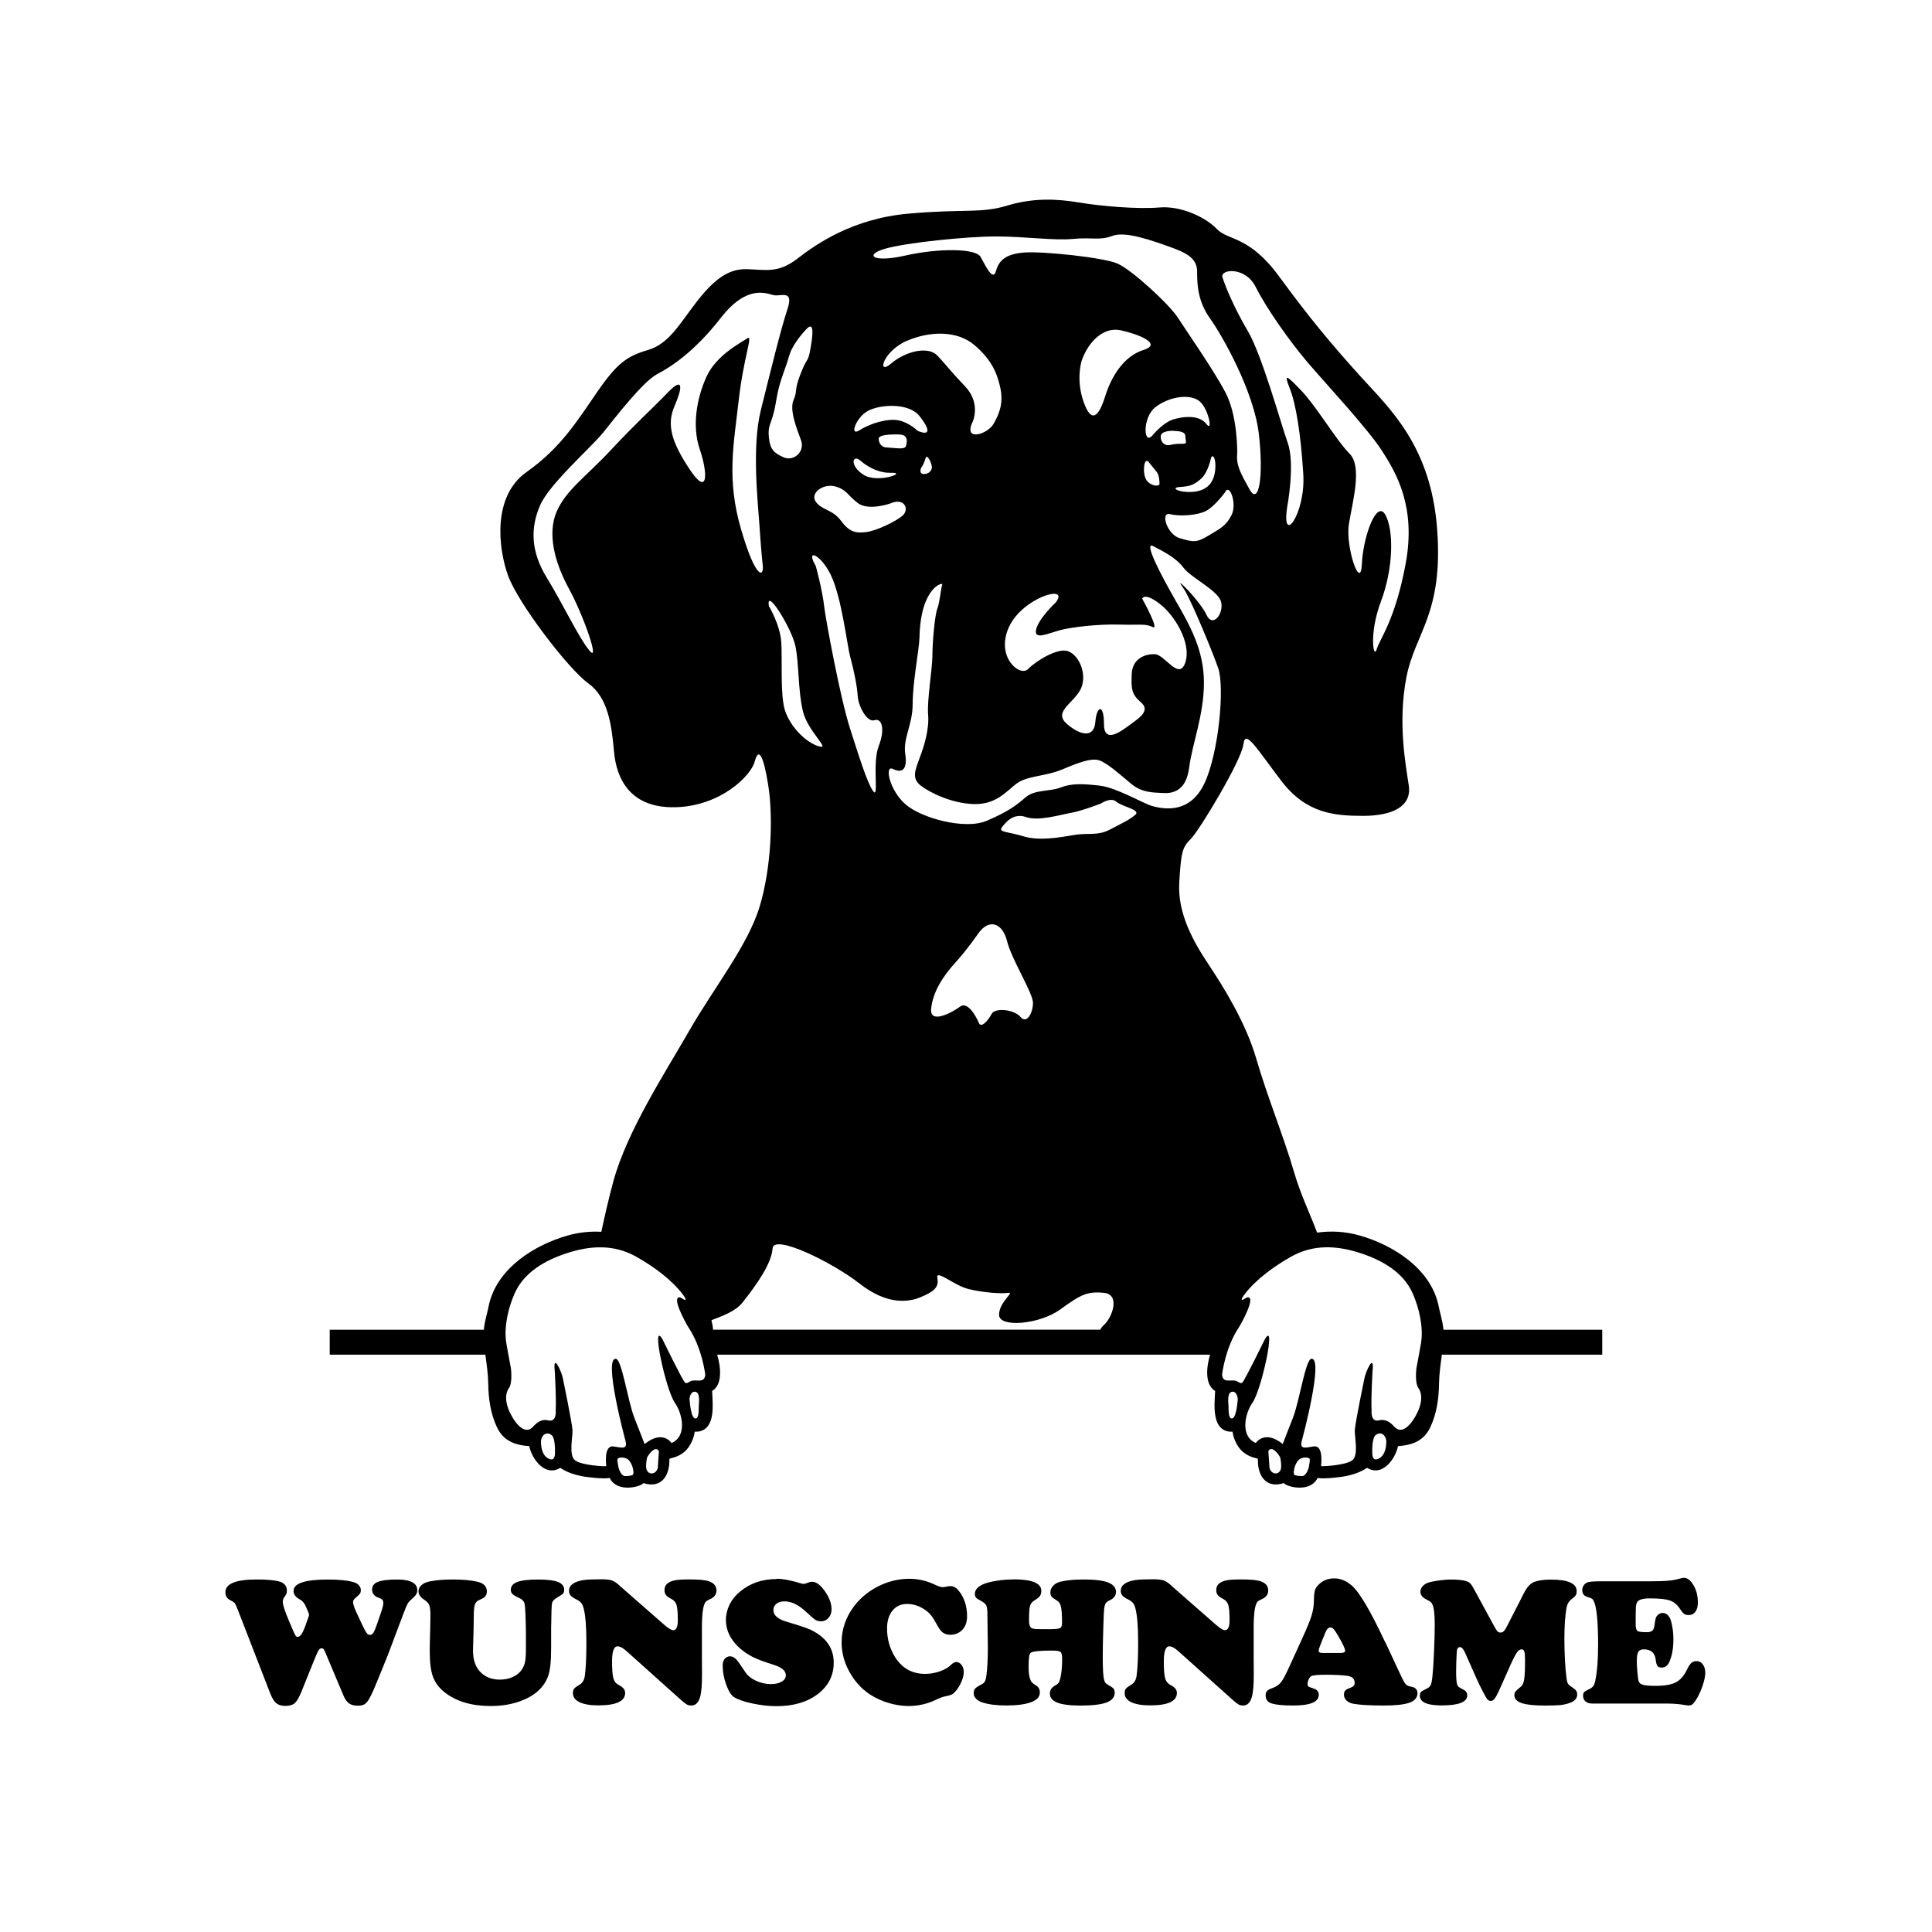 <svg width="1500" height="1500" viewBox="0 0 1500 1500" xmlns="http://www.w3.org/2000/svg">
  <!-- Gruppierte und zentrierte Elemente -->
  <g transform="translate(255.993, 155.0)">
    <!-- Original-Motiv skaliert -->
    <svg width="988.015" height="1000" viewBox="0 0 497.92 503.96">
      2000/svg" viewBox="0 0 497.92 503.96"><defs><style>.cls-1{fill-rule:evenodd;}</style></defs><path class="cls-1" d="M426,465.05c1.6,2.3,1.17,5.32.3,7.82-1.06,3.03-5.84,11.82-9.92,7.07,0,0-.16-.17-.19-.19-1.44-1.6-3.44-2.69-5.51-2.14-3.59.95-3.02-3.98-3.02-3.98-.28-4,.34-14.97.34-14.97.93-8.16-2.81.2-3.19,2.74,0,0-3.7,17.75-3.73,20.26-.04,2.72,1.49,9.54-.91,11.54-2.48,2.05-12.01,2.52-12.29,2.32-.02-.14,1.18-8.23-2.85-7.69-2.97.4-5.8,1.54-4.6-2.48,0,0,8.61-31.92,3.75-31.82-2.35-.09-4.72,16.59-7.34,23.21,0,0-3,7.6-3.93,10.08l-.03.06c-7.15-5.73-10.53-.39-10.53-.39-6.16-2.61-4.33-11.43-1.32-15.72,3.59-5.08,9.43-32.38,4.93-25,0,0-7.67,15.71-8.85,17.06-.67.72-1.89-.55-2.66-.71-2.24-.45-4.96,1-5.3-2.35,0,0,1.17-10.49,6.64-18.63.68-1.01,7.13-12.5,3.08-11.59,0,0-.03,0-.05.02-3.74,2.5-1.08-.93-.93-1.16,4.53-5.98,11.69-11.1,18.21-14.79,8.8-4.97,18.06-4.44,27.42-1.34,8.35,2.76,16.57,7.4,20.24,15.74,2.49,5.65,4.21,13.08,3.26,19.22,0,0-1.27,7.22-1.82,9.97,0,0-.76,5.67.8,7.85M410.77,492.42c-1.97,1.17-2.75.17-2.83-1.74,0,0-.31-6.05,1.3-7.29,2.11-1.62,3.95.09,4.18,2.25.02,2.34-.44,5.46-2.65,6.77ZM383.07,496.1c-.28.93-1.1,3.2-2.49,3.32-.95.04-3.11-.12-3.28-.67-.39-1.28.56-5.17,2.57-6.16.87-.43,2.91-.73,3.61.16.06.57-.21,2.38-.41,3.35ZM372.1,496.89c-.85,2.26-3.58,1.83-4.29-.33l-.09-.26s-.41-5.55-.46-6.63c1.28-2.39,4.03,1.13,4.65,2.54.23,1.01.59,3.32.19,4.67ZM352.97,476.9c-1.5-.03-1.22-3.6-1.28-4.56-.04-1.22-.59-5.07.92-5.75,1.84-.8,2.66,1.43,2.69,2.82-.14,1.26-.59,7.52-2.32,7.48ZM141.64,462.13c-.77.16-2,1.43-2.66.71-1.19-1.35-8.85-17.06-8.85-17.06-4.5-7.37,1.34,19.92,4.93,25,3.01,4.3,4.84,13.11-1.32,15.72,0,0-3.38-5.34-10.53.39.02-.01-.01-.04-.03-.06-.93-2.48-3.94-10.08-3.94-10.08-2.62-6.62-4.98-23.31-7.34-23.21-4.87-.09,3.75,31.82,3.75,31.82,1.2,4.02-1.63,2.88-4.6,2.48-4.03-.54-2.82,7.55-2.85,7.69-.28.21-9.8-.26-12.28-2.32-2.41-2-.87-8.82-.92-11.54-.04-2.51-3.73-20.26-3.73-20.26-.38-2.54-4.12-10.91-3.19-2.74,0,0,.62,10.97.34,14.97,0,0,.58,4.93-3.01,3.98-2.07-.55-4.07.54-5.51,2.14-.03.02-.17.17-.19.19-4.09,4.75-8.87-4.04-9.92-7.07-.87-2.5-1.3-5.52.3-7.82,1.55-2.17.8-7.84.8-7.84-.55-2.75-1.82-9.97-1.82-9.97-.95-6.14.76-13.56,3.26-19.22,3.67-8.34,11.89-12.98,20.24-15.74,9.37-3.1,18.62-3.63,27.42,1.34,6.53,3.69,13.68,8.81,18.21,14.79.16.23,2.81,3.66-.93,1.16-.02-.01-.05-.02-.05-.02-4.04-.91,2.4,10.58,3.08,11.59,5.47,8.15,6.64,18.63,6.64,18.63-.33,3.35-3.06,1.89-5.29,2.35ZM144.39,472.34c-.07.96.21,4.53-1.29,4.56-1.73.04-2.19-6.23-2.32-7.48.02-1.39.84-3.62,2.69-2.82,1.51.68.96,4.52.92,5.75ZM128.35,496.31l-.09.26c-.7,2.16-3.44,2.59-4.28.33-.41-1.35-.05-3.67.19-4.67.62-1.41,3.36-4.92,4.64-2.54-.05,1.08-.46,6.63-.46,6.63ZM118.76,498.76c-.16.54-2.32.71-3.28.67-1.39-.11-2.21-2.39-2.48-3.32-.21-.98-.49-2.78-.42-3.35.7-.89,2.74-.59,3.61-.16,2.01,1,2.97,4.89,2.57,6.16ZM88.13,490.69c-.08,1.91-.87,2.91-2.84,1.74-2.2-1.32-2.65-4.43-2.64-6.77.23-2.16,2.07-3.87,4.17-2.25,1.61,1.24,1.3,7.29,1.3,7.29ZM161.45,431.61c5.71-7.19,11.44-15.38,11.83-21.25.39-5.86,23.53,5.5,34.04,13.76,10.52,8.26,18.83,7.43,23.91,5.31,5.08-2.12,7.24-3.8,6.52-7.48-.72-3.69,6.52,2.97,12.32,4.34,5.79,1.38,12.8,1.88,15.45,1.45,2.65-.43-3.74,3.69-3.62,8.69.12,5.01,15.83,3.69,23.9-2.17,8.07-5.86,10.65-7.18,17.14-6.52,6.49.65,3.28,9.61,0,12.55-.71.64-1.17,1.25-1.42,1.87h-151.53c-.08-1.21-.33-2.54-.63-3.71,4.23-1.63,9.39-3.45,12.09-6.85ZM171.84,159.02c-1.32-7.74,8.94,8.69,10.38,15.7,1.44,7.01.97,17.15,2.9,25.35,1.93,8.21,11.35,15.45,6.04,13.76-5.31-1.69-11.11-7.97-13.04-14-1.93-6.04-.97-20.04-1.45-26.8-.48-6.76-4.83-14.01-4.83-14.01ZM168.22,128.61c.72,10.63,1.21,14.49,1.21,14.49.53,4.59-2.66,5.8-8.45-14-5.8-19.8-2.89-33.32-.97-50.46,1.93-17.15,5.79-26.08,3.38-24.38-2.42,1.69-12.07,6.52-15.94,14.96-3.86,8.45-5.79,19.32-2.65,28.49,3.14,9.18,3.38,18.83-3.86,7.97-7.24-10.86-9.18-17.63-6.04-24.87,3.14-7.24,3.62-11.83-2.65-5.31-6.28,6.52-12.56,12.07-22.22,22.45-9.66,10.38-17.62,15.69-21.25,24.15-3.62,8.45-.96,19.55,4.84,30.17,5.79,10.63,12.31,29.46,7.97,24.14-4.35-5.31-10.15-17.87-16.66-28.49-6.52-10.62-6.27-19.8-2.65-28.24,3.62-8.45,20.04-22.7,24.87-28.73,4.83-6.04,15.46-19.8,21-22.7,5.56-2.9,14.73-8.94,24.86-21.97,10.15-13.04,17.63-9.66,20.52-8.94,2.9.72,8.21-2.42,5.56,5.56-2.65,7.96-6.76,24.86-10.38,39.35-3.62,14.49-1.21,35.73-.48,46.36ZM186.33,50.86c2.59-2.9,3.14-.49,1.93,6.52s-.97,3.14-3.87,10.38c-2.9,7.25-1.2,6.77-2.9,10.63-1.69,3.86,1.21,11.1,2.9,15.69,1.7,4.59-2.9,8.45-6.75,6.76-3.87-1.69-5.32-3.14-5.8-7.73-.48-4.59.73-5.07,1.93-9.9,1.21-4.83.97-7.48,3.62-14.97,2.65-7.48,1.2-3.62,2.65-7.96,1.44-4.35,6.28-9.42,6.28-9.42ZM196.09,146.9c4.31,9.06,6.32,27.47,7.61,32.16,1.46,5.31,2.66,11.35,2.89,15.21.24,3.86,3.62,10.38,6.52,9.42,2.89-.97,4.34,3.38,1.69,10.14-2.65,6.76.25,21-2.17,17.62-2.42-3.38-5.8-14.49-8.93-24.14-3.94-12.08-9.64-43.23-10.15-47.56-.87-7.57-3.38-16.42-3.38-16.42-4.27-7.28,2.11-4.42,5.91,3.57ZM197.68,112.19c4.58,1.21,4.82,3.38,8.93,6.52,4.11,3.14,12.55.24,12.55.24,5.71-2.63,7.73,2.17,5.08,4.59-2.67,2.41-10.38,6.04-14.24,6.52-3.87.48-6.53.24-9.9-4.35-3.38-4.59-7.48-4.11-9.9-7.49-2.41-3.38,2.89-7.24,7.49-6.03ZM207.57,102.05s5.32,5.07,12.07,4.83c6.77-.24-5.31,4.34-10.86.72-5.55-3.62-4.18-8.06-1.21-5.55ZM210.46,82.73c4.71-2.65,16.06-3.38,20.29,1.93,4.22,5.31,4.32,7.93-.73,5.79,0,0-3.26-3.26-7.49-4.1-4.23-.84-11.1,1.21-15.21,3.86-4.1,2.67-1.56-4.82,3.14-7.48ZM217.22,19.23c8.21-2.41,32.11-4.83,43.46-4.83s22.69,1.69,30.18.97c7.48-.72,10.39.73,15.45-1.21,5.07-1.93,15.69,1.93,22.46,4.34,6.76,2.41,10.62,4.59,10.62,9.66s.24,11.59,5.07,18.35c4.83,6.76,17.14,28.49,19.08,45.15,1.93,16.66,0,28.25-3.62,21.73-3.63-6.52-5.33-9.54-4.83-14.25,0,0,.24-14.49-4.59-23.66-4.83-9.18-15.21-23.91-18.59-29.21-3.38-5.31-18.1-18.83-23.66-21.25-5.55-2.42-28.97-4.83-36.21-4.35-7.25.49-10.14,2.9-11.35,7.25-1.2,4.34-4.1-2.17-6.04-5.55-1.93-3.39-16.66-3.39-29.45-.49-12.8,2.9-16.18-.24-7.97-2.66ZM362.33,34.21c4.1,8.2,13.28,21.25,20.28,29.45,7.01,8.21,23.66,26.08,29.22,34.77,5.55,8.69,13.27,21.73,9.17,43.94-4.11,22.21-10.14,29.45-11.35,33.56-1.21,4.11-3.14-6.03,1.7-18.83,4.83-12.79,5.07-27.77,1.68-33.8-3.38-6.04-8.69,8.45-9.18,19.31-.48,10.86-6.52-6.76-5.06-15.7,1.44-8.93,5.31-22.45.24-27.52-5.07-5.07-13.04-18.59-18.83-24.62-5.79-6.04-6.99-7.01-4.58-.97,2.41,6.04,4.35,17.87,5.31,33.56.97,15.69-8.7,28.49-6.28,12.8,0,0,3.14-16.66.23-24.87-2.89-8.21-10.13-34.53-15.69-43.94-5.55-9.42-8.93-17.87-9.89-21.01-.97-3.14,8.93-4.34,13.03,3.87ZM352.92,123.3c-2.18,4.35-4.35,5.31-9.18,8.21-4.83,2.9-6.04,2.41-11.11.97-5.07-1.45-7.73-10.38-3.86-9.42,3.86.97,10.62.48,14-1.2,3.38-1.69,7.48-7.25,7.48-7.25,1.78-4.08,4.82,4.34,2.66,8.69ZM318.39,58.83c-7.73,2.42-12.56,10.38-14.97,18.11-2.42,7.72-5.31,11.1-8.45,2.17-3.15-8.94-.72-16.17-.72-16.17,2.56-7.29,8.45-13.28,15.21-11.83,6.75,1.45,16.65,5.31,8.94,7.72ZM324.67,111.22c0,1.13-3.37.97-5.07-1.44-1.69-2.41-1.14-9.02.72-7.25,0,0,2.02,2.5,3.14,3.87,1.13,1.37,1.21,3.7,1.21,4.82ZM343.02,87.8c-2.78-3.74-9.42-3.01-13.28-1.69-3.86,1.33-7.73,6.03-7.73,6.03-3.66,4.47-4.1-6.88.97-10.86,5.07-3.99,12.55-5.32,16.66-2.9,4.11,2.41,6.15,13.15,3.39,9.41ZM328.77,96.01c-1.93.48-3.74-1.08-3.63-3.38.13-2.3,4.59-2.18,4.59-2.18,2.21.13,5.07.12,5.07,2.18s.97,2.9-.97,2.9-3.15,0-5.07.48ZM332.63,112.43c3.87-.24,5.43-.73,8.21-3.14,2.77-2.41,3.86-7.72,3.86-7.72.58-2.78,2.41-.36,1.68,4.83-.72,5.19-3.97,7.72-9.17,7.97-5.19.24-8.45-1.69-4.59-1.93ZM285.79,168.44c4.58-1.21,15.21-2.42,23.17-2.17,7.97.24,10.15-.48,13.04.97,2.9,1.45-4.1-11.1-4.1-11.1,0,0,.72-2.66,6.76,1.93,6.03,4.59,12.55,15.46,10.14,22.94-2.41,7.49-7.97-2.9-11.83-3.14-3.86-.24-8.93,1.69-9.17,7.73-.24,6.04,0,7.97,3.62,11.1,3.63,3.14-.24,5.8-3.86,8.45-3.63,2.65-10.62,8.21-10.62,0s-2.9-7.01-3.38-.73c-.48,6.28-5.79,5.31-11.11.73-5.31-4.59,1.93-7.73,5.07-13.04,3.14-5.32.19-13.61-4.6-15.42-3.92-1.48-12.37,3.63-15.68,6.97-3.24,3.28-12.8-4.83-7.48-16.42,5.31-11.59,23.97-17.02,18.35-9.66,0,0-6.75,6.28-7.72,10.62-.97,4.35,4.83,1.45,9.42.24ZM231.71,104.47c.88-1.21,1.45-3.38,1.45-3.38.59-1.96,2.81,2.73,2.41,4.1-.4,1.37-1.61,2.18-3.14,2.18s-1.61-1.69-.72-2.9ZM248.61,73.07c-6.4-6.76-7.36-8.33-10.86-12.07-3.5-3.74-12.32-1.81-18.11,3.14-5.79,4.95-3.13-4.95,6.27-8.94,9.43-3.98,19.8-3.86,26.32,1.69,6.52,5.55,8.81,10.62,10.14,16.66,1.33,6.04-.37,10.26-2.66,14.24-2.3,3.99-11.83,7.03-8.21-.72,0,0,3.5-7.25-2.9-14.01ZM225.43,96.49c-.48,1.45-4.47.6-7.48.48-3.02-.12-3.14-3.14-3.14-3.14-.5-1.91,4.71-2.05,8.21-1.93,3.5.12,2.89,3.14,2.41,4.58ZM334.88,153.43c2.72,4.79,10.06,22.25,12.72,29.74,2.66,7.48.24,33.31-5.31,45.15-5.55,11.83-15.44,10.34-20.52,8.93-3.34-.92-14-7.25-20.52-7.97-6.52-.72-10.87-.97-15.22.72-4.34,1.7-10.13.73-13.76,3.86-3.61,3.14-6.76,5.56-15.2,9.18-8.45,3.62-25.59-.97-31.87-6.52-6.28-5.55-8.21-15.45-4.83-13.76,3.38,1.69,5.8.49,4.83-5.8-.97-6.27,2.9-11.35,2.9-19.8s2.55-21.24,2.66-25.83c.43-20.01,9.42-21.73,8.93-20.77-.48.97-.97,7-1.93,9.42-.96,2.41-1.93,12.79-1.93,18.1s-2.17,17.87-1.69,23.42c.48,5.55-1.45,12.07-3.38,17.14-1.93,5.07-2.91,7.96.48,10.62,3.38,2.66,12.07,7,20.77,7.24,8.69.24,12.55-4.82,16.66-7.96,4.1-3.14,11.59-2.9,17.86-5.55,6.27-2.66,11.35-4.59,14.49-3.62,3.13.97,8.2,5.55,12.55,9.18,4.35,3.62,8.69,3.38,12.32,3.62,3.62.24,9.18-.48,10.38-9.9,1.21-9.42,5.79-20.52,5.79-33.31s-5.54-22.46-11.11-32.12c-5.55-9.66-12.79-23.42-8.69-21.24,4.1,2.17,8.69,4.35,11.83,8.45,3.14,4.1,13.76,8.94,14.73,13.52.97,4.59-3.37,10.13-5.79,4.83-1.8-3.92-8.72-11.57-10.15-12.31-.5-.27,1.29,2.07,2.01,3.33ZM275.17,314.27c0,3.87-2.42,8.45-4.84,5.56-2.42-2.9-9.9-3.87-11.35-1.21-1.44,2.66-4.1,5.8-5.06,3.39-.97-2.42-4.35-8.45-7.25-6.28-2.9,2.18-12.07,7.24-11.34.73.72-6.52,4.58-12.56,9.41-17.87,4.83-5.31,8.94-11.35,8.94-11.35,4.34-6.27,9.65-4.1,11.35,2.9,1.69,7,10.14,20.28,10.14,24.14ZM271.31,249.08c-6.27-1.93-9.89-1.44-8.21-3.62,1.69-2.17,4.59-5.55,9.42-3.86,4.83,1.69,13.51-.97,17.62-1.69,4.11-.72,11.59-3.62,11.59-3.62,0,0,3.86-2.65,6.04-.72,2.17,1.93,9.65,3.14,7.49,5.07-2.18,1.93-4.83,3.14-9.9,5.79-5.06,2.66-8.69,1.21-14.24,2.18-5.55.96-13.52,2.41-19.8.48ZM435.77,442.17c-.31-3.54-1.42-6.7-2.11-10.26-3.39-13.92-17.73-22.94-30.69-26.61-5.64-1.6-11.23-1.89-16.62-1.12-3.51-9.08-6.56-15.24-9.05-23.76-4.1-14-10.62-29.94-14.73-44.18-4.1-14.24-13.04-28.48-18.83-37.18-5.79-8.69-12.07-19.8-11.34-31.87.72-12.07,1.2-13.76,4.58-17.14,3.38-3.38,19.8-30.66,20.52-36.94.72-6.28,5.31,1.93,14.97,14.48,9.65,12.55,20.53,13.52,31.87,13.52s19.08-3.62,17.87-11.83c-1.21-8.21-4.35-24.62-.96-42.25,3.38-17.62,14.49-24.86,12.07-57.94-2.41-33.08-19.07-47.8-30.18-60.12-11.11-12.31-19.8-22.69-31.63-38.87-11.83-16.17-20.04-14-24.38-18.59-4.34-4.58-14-9.17-22.45-8.45-8.45.73-22.7-.48-31.39-1.93-8.69-1.44-17.87-1.93-28.24,1.21-10.38,3.14-16.9,1.2-38.63,3.14-21.73,1.93-35.98,11.83-43.46,17.62-7.48,5.79-12.31,4.34-19.8,4.1-7.48-.24-13.28,4.59-19.8,13.04-6.52,8.45-10.63,16.17-18.83,18.59-8.2,2.42-12.08,5.07-20.04,16.66-7.97,11.59-14.25,21.73-27.53,31.14-13.27,9.42-11.1,29.45-7.24,40.32,3.86,10.86,23.66,36.7,31.38,42.25,7.72,5.55,9.18,15.94,10.14,26.8.97,10.86,6.52,22.21,24.14,21.73,17.62-.48,29.46-12.32,30.91-17.87,1.45-5.55,3.38-2.9,5.31,9.42,1.93,12.32,1.21,32.11-3.38,47.32-4.59,15.21-18.11,32.11-27.52,48.53-9.42,16.42-24.38,39.35-29.7,58.91-1.58,5.79-3.19,12.66-4.73,19.82-4.31-.25-8.73.19-13.17,1.45-12.96,3.67-27.3,12.69-30.68,26.61-.69,3.56-1.81,6.72-2.11,10.26H0v9.76h60.9c.5,3.75,1.06,7.5,1.12,11.29.09,5.85.86,11.6,3.35,16.96,2.54,5.48,6.99,7.11,12.71,7.55,1,4.99,6.16,12.13,12.12,8.47,2.46,1.68,5.48,2.77,9.43,3.44,0,0,7.14,1.09,9.92.51,2.89,6.05,12.37,3.41,13.18,2.02,7.12,2.31,10.36-3.05,10.17-9.39.27-.58,3-.3,6.11-3.04,1.91-1.69,3.55-5.1,3.79-7.67,0,0,1.46-.02,1.57-.07,6.8-1.2,5.43-11.01,5.26-15.88,4.29-2.53,3.29-9.87,1.97-14.2h192.86c-1.32,4.33-2.31,11.67,1.97,14.2-.17,4.87-1.54,14.68,5.26,15.88.12.05,1.58.07,1.58.07.23,2.57,1.88,5.98,3.79,7.67,3.11,2.75,5.84,2.47,6.11,3.04-.19,6.34,3.05,11.69,10.17,9.39.8,1.39,10.29,4.03,13.19-2.02,2.78.58,9.91-.51,9.91-.51,3.95-.67,6.97-1.77,9.43-3.44,5.96,3.66,11.11-3.48,12.11-8.47,5.72-.44,10.17-2.07,12.71-7.55,2.49-5.37,3.26-11.11,3.35-16.96.06-3.8.62-7.55,1.11-11.29h62.75s0-9.76,0-9.76h-62.14Z"/>
    </svg>
    
    <!-- Wunschname Text Element -->
    <g transform="translate(-80.993, 1070) scale(3.833)" fill="#000000">
      <path d="M16.86,7.15l-.53-1.27c-.33-.74-.73-1.23-1.22-1.47-.87-.46-1.31-1.04-1.31-1.74,0-1.55,2.32-2.32,6.97-2.32,2.32,0,4.09.19,5.3.56.41.13.74.34.99.63.25.29.37.61.37.96,0,.3-.06.53-.17.69s-.43.47-.95.93c-.3.25-.45.52-.45.8,0,.42.23,1.12.69,2.11l1.03,2.21c.47,1,.81,1.64,1.01,1.92.2.27.43.41.68.41.28,0,.52-.16.72-.47s.46-.93.77-1.85l.87-2.54c.24-.73.36-1.27.36-1.63,0-.48-.25-.8-.76-.96-1.02-.33-1.52-.91-1.52-1.74,0-.73.39-1.25,1.18-1.56.79-.31,2.08-.47,3.88-.47,1.17,0,2.09.13,2.74.4.91.36,1.36.94,1.36,1.74,0,.35-.08.65-.25.91-.16.25-.49.59-.99,1.02-.33.28-.58.57-.75.89-.18.32-.44.96-.81,1.94l-3.18,8.44c-1.59,3.93-2.54,6.27-2.87,7.02-.33.75-.67,1.42-1.02,2.02-.27.44-.56.74-.89.92-.33.18-.76.26-1.31.26-.73,0-1.31-.16-1.75-.47-.44-.31-.81-.83-1.12-1.56l-3.59-8.53c-.19-.47-.34-.77-.44-.89-.1-.12-.23-.18-.4-.18-.25,0-.47.15-.65.45-.18.3-.53,1.08-1.03,2.34l-2.47,6.13c-.46,1.11-.9,1.85-1.32,2.21-.42.36-1.05.54-1.9.54-.76,0-1.36-.18-1.81-.54-.44-.36-.84-1-1.21-1.92L2.47,6.37c-.28-.7-.47-1.12-.57-1.24-.1-.13-.43-.33-.97-.63-.62-.31-.93-.85-.93-1.6C0,1.2,2.12.34,6.35.34c2.17,0,3.73.15,4.7.45.93.3,1.4.9,1.4,1.8,0,.28-.02.48-.07.61s-.22.41-.53.84c-.15.23-.22.51-.22.85,0,.61.41,1.86,1.22,3.78l.74,1.74c.31.73.52,1.17.63,1.32.1.15.25.23.44.23.47,0,.96-.67,1.45-2.01l.74-2.07c.06-.15.09-.26.09-.35,0-.1-.03-.22-.09-.38Z"/>
      <path d="M65.98,9.78v4.43c0,2.67-.2,4.57-.6,5.68-.86,2.35-2.75,4.05-5.66,5.1-1.77.65-3.76.98-5.99.98-3.88,0-6.99-.93-9.33-2.78-1.14-.91-1.92-1.96-2.36-3.16-.44-1.2-.65-2.93-.65-5.19,0-.88.03-2.33.09-4.36.04-1.43.05-2.37.05-2.83,0-1-.08-1.7-.23-2.09s-.48-.75-.99-1.09c-.8-.52-1.2-1.1-1.2-1.74,0-.47.2-.89.61-1.25.41-.36.94-.61,1.61-.74,1.33-.27,2.9-.4,4.72-.4,2,0,3.65.15,4.97.45,1.29.29,1.94.95,1.94,1.98,0,.51-.19.91-.56,1.22-.08.07-.45.26-1.09.56-.39.17-.65.48-.79.93-.14.45-.21,1.19-.21,2.21s-.05,3.33-.15,6.83c-.06,2.08.5,3.67,1.69,4.76.97.9,2.21,1.34,3.74,1.34.97,0,1.85-.18,2.63-.54.79-.36,1.39-.84,1.8-1.46.33-.47.55-1,.67-1.58.12-.58.18-1.37.18-2.38v-3.99c-.06-3.06-.15-4.86-.26-5.38-.12-.53-.51-.94-1.17-1.24-.63-.28-1.06-.53-1.29-.76-.23-.23-.34-.51-.34-.85,0-.73.43-1.25,1.3-1.59s2.25-.5,4.17-.5,3.23.16,4.08.49c.84.33,1.26.85,1.26,1.56,0,.35-.07.61-.22.78-.15.17-.53.43-1.14.78-.64.36-1.01.75-1.1,1.17-.09.42-.15,1.97-.17,4.66Z"/>
      <path d="M79.83,1.58l9.04,7.92c.85.74,1.46,1.11,1.83,1.11.63,0,.94-.67.94-2.02,0-1.52-.09-2.57-.27-3.12s-.56-.97-1.14-1.25c-.47-.23-.81-.47-1-.74-.19-.26-.29-.6-.29-1.01,0-1.02.7-1.67,2.09-1.96.57-.12,1.56-.18,2.98-.18,1.83,0,3.09.11,3.79.33,1.11.34,1.67.98,1.67,1.92,0,.79-.45,1.38-1.36,1.78-.36.16-.61.3-.74.42s-.25.3-.34.54c-.33.8-.5,2.31-.51,4.54v5.92c0,.91,0,2.15.02,3.72.01,2.13-.12,3.67-.38,4.61-.33,1.17-.92,1.76-1.78,1.76-.38,0-.7-.08-.97-.24-.27-.16-.72-.52-1.35-1.09l-10.76-9.64c-.75-.68-1.37-1.02-1.87-1.02-.74,0-1.11,1.02-1.11,3.07,0,1.68.09,2.83.28,3.45s.57,1.07,1.15,1.36c.81.4,1.22.92,1.22,1.56,0,1.68-1.81,2.52-5.43,2.52-1.63,0-2.9-.21-3.8-.64-.9-.43-1.35-1.04-1.35-1.82,0-.41.08-.72.25-.93.17-.21.55-.48,1.14-.83.57-.34.91-.94,1.03-1.8.21-1.56.31-3.81.31-6.74,0-3.12-.18-5.4-.54-6.83-.13-.52-.3-.91-.51-1.16-.21-.25-.54-.5-1.02-.73-.54-.27-.92-.53-1.13-.78-.21-.25-.32-.56-.32-.93,0-1.16,1-1.89,3-2.2.68-.1,1.86-.15,3.56-.15.97,0,1.67.08,2.11.23s.96.49,1.57,1.03Z"/>
      <path d="M111.67.2c1.25,0,2.88.31,4.9.93.24.07.44.11.58.11.12,0,.48-.11,1.09-.33.19-.07.4-.11.62-.11.81,0,1.67.64,2.57,1.92.9,1.28,1.35,2.51,1.35,3.67,0,.68-.2,1.25-.61,1.72-.41.47-.9.7-1.48.7-.48,0-.88-.1-1.18-.29-.3-.19-.97-.77-2-1.72-1.45-1.35-2.88-2.03-4.28-2.03-.68,0-1.22.16-1.62.49-.41.33-.61.76-.61,1.29,0,1.05.93,1.85,2.78,2.38,2.5.74,4.11,1.28,4.81,1.62,3.09,1.5,4.63,3.71,4.63,6.63,0,2.58-1.05,4.68-3.16,6.32-2.15,1.67-4.97,2.5-8.44,2.5-1.55,0-3.18-.18-4.9-.55s-2.96-.8-3.72-1.3c-.58-.39-1.1-1.23-1.57-2.53-.47-1.3-.7-2.57-.7-3.8,0-.59.12-1.04.36-1.34.3-.39.68-.58,1.14-.58s.9.24,1.33.71c.25.27.85,1.12,1.8,2.56.45.68,1.16,1.24,2.13,1.69s1.98.67,3.02.67c.9,0,1.62-.17,2.18-.5.56-.33.83-.76.83-1.28,0-.48-.22-.9-.65-1.25-.44-.35-1.14-.68-2.12-.98-1.73-.54-3.05-1.04-3.96-1.5s-1.75-1.03-2.54-1.71c-1.91-1.69-2.87-3.62-2.87-5.77,0-1.07.25-2.1.74-3.11.5-1.01,1.2-1.88,2.11-2.62,2.03-1.71,4.51-2.56,7.44-2.56Z"/>
      <path d="M138.52.2c1.77,0,3.47.39,5.12,1.16.77.36,1.31.54,1.62.54.22,0,.57-.05,1.05-.16.16-.04.33-.05.53-.05.63,0,1.18.29,1.65.87,1.16,1.4,1.74,3.15,1.74,5.23,0,1.46-.5,2.54-1.51,3.21-.54.36-1.16.54-1.83.54-.62,0-1.12-.13-1.51-.4-.39-.27-.76-.74-1.13-1.42-.52-.96-.94-1.64-1.27-2.06-.33-.42-.73-.8-1.2-1.13-1.17-.82-2.4-1.23-3.69-1.23s-2.24.45-2.97,1.35c-.73.9-1.1,2.11-1.1,3.62,0,2.08.53,3.99,1.58,5.72,1.43,2.31,3.47,3.47,6.14,3.47.98,0,1.95-.16,2.91-.49.96-.33,1.71-.75,2.24-1.27.46-.44.83-.65,1.13-.65.42,0,.79.2,1.09.59.3.39.45.87.45,1.42,0,.7-.21,1.49-.64,2.36-.42.87-.93,1.56-1.52,2.05-.25.21-.78.39-1.58.54-.46.08-1.07.31-1.83.67-1.79.86-3.66,1.29-5.59,1.29s-4.04-.45-6.04-1.36c-2.34-1.05-4.18-2.67-5.54-4.85-1.33-2.12-2-4.33-2-6.64,0-2.69.84-5.14,2.51-7.35,1.45-1.92,3.35-3.39,5.68-4.41,1.78-.77,3.61-1.16,5.5-1.16Z"/>
      <path d="M159.61.31c3.78,0,5.66.78,5.66,2.34,0,.42-.1.77-.29,1.04-.19.27-.56.56-1.11.89-.47.29-.77.67-.9,1.14-.13.47-.19,1.43-.19,2.87,0,.85.16,1.37.47,1.56.18.12.46.19.83.22s1.24.04,2.61.04c1.25,0,2.02-.07,2.32-.2s.46-.47.46-1c0-1.6-.07-2.71-.22-3.34-.14-.63-.43-1.06-.85-1.29-.53-.3-.88-.56-1.05-.77-.17-.21-.25-.49-.25-.84,0-.5.19-.95.56-1.35.38-.41.87-.68,1.47-.83,1.26-.3,2.84-.45,4.74-.45,2.23,0,3.87.2,4.93.61s1.59,1.04,1.59,1.9c0,.73-.38,1.27-1.12,1.63-.47.22-.78.43-.93.63-.14.2-.26.57-.34,1.12-.05.3-.11,1.65-.18,4.03-.07,2.38-.11,4.28-.11,5.68,0,2.46.09,4.02.27,4.68.1.36.21.61.33.73.12.12.5.36,1.14.73.46.25.69.64.69,1.16,0,.92-.55,1.59-1.64,2.01-1.1.42-2.87.63-5.33.63-2.15,0-3.74-.21-4.77-.64-.93-.39-1.4-.99-1.4-1.8,0-.69.36-1.23,1.07-1.62.35-.19.59-.39.72-.58s.25-.55.37-1.07c.22-1.02.33-2.26.33-3.74,0-.76-.11-1.23-.34-1.42-.22-.18-.81-.27-1.75-.27-2.17,0-3.55.12-4.14.36-.24.1-.39.38-.46.85-.07.58-.11,1.29-.11,2.14,0,1.38.19,2.37.58,2.98.13.19.45.44.94.75.51.29.76.77.76,1.43,0,.85-.59,1.5-1.76,1.94s-2.85.67-5.03.67c-1.99,0-3.61-.21-4.87-.62-.54-.18-.97-.44-1.28-.77s-.46-.7-.46-1.1.1-.71.29-.93c.19-.22.62-.5,1.27-.83.34-.17.58-.39.72-.65.14-.27.25-.71.32-1.34.18-1.42.27-3.27.27-5.55,0-.42,0-.93-.02-1.51-.05-2.9-.07-4.56-.07-4.97.01-1.04-.08-1.73-.26-2.06-.19-.33-.68-.7-1.48-1.1-.53-.25-.8-.63-.8-1.14,0-1.22,1.19-2.07,3.56-2.54,1.38-.28,2.79-.42,4.25-.42Z"/>
      <path d="M191.59,1.58l9.04,7.92c.85.74,1.46,1.11,1.83,1.11.63,0,.94-.67.94-2.02,0-1.52-.09-2.57-.27-3.12s-.56-.97-1.14-1.25c-.47-.23-.8-.47-1-.74-.19-.26-.29-.6-.29-1.01,0-1.02.7-1.67,2.09-1.96.57-.12,1.56-.18,2.98-.18,1.83,0,3.09.11,3.79.33,1.11.34,1.67.98,1.67,1.92,0,.79-.45,1.38-1.36,1.78-.36.16-.61.3-.74.42s-.25.3-.34.54c-.33.8-.5,2.31-.51,4.54v5.92c0,.91,0,2.15.02,3.72.01,2.13-.12,3.67-.38,4.61-.33,1.17-.92,1.76-1.78,1.76-.38,0-.7-.08-.97-.24-.27-.16-.72-.52-1.35-1.09l-10.76-9.64c-.75-.68-1.37-1.02-1.87-1.02-.74,0-1.11,1.02-1.11,3.07,0,1.68.09,2.83.28,3.45.19.62.57,1.07,1.15,1.36.81.4,1.22.92,1.22,1.56,0,1.68-1.81,2.52-5.43,2.52-1.63,0-2.9-.21-3.8-.64s-1.35-1.04-1.35-1.82c0-.41.08-.72.25-.93.17-.21.55-.48,1.14-.83.57-.34.91-.94,1.03-1.8.21-1.56.31-3.81.31-6.74,0-3.12-.18-5.4-.54-6.83-.13-.52-.3-.91-.51-1.16-.21-.25-.54-.5-1.02-.73-.54-.27-.92-.53-1.13-.78-.21-.25-.32-.56-.32-.93,0-1.16,1-1.89,3-2.2.68-.1,1.86-.15,3.56-.15.97,0,1.67.08,2.11.23s.96.49,1.57,1.03Z"/>
      <path d="M234.9,12.94l3.43,7.35c.33.68.6,1.12.82,1.33s.55.35,1,.43c.87.13,1.31.58,1.31,1.33,0,.88-.53,1.52-1.6,1.91-1.07.39-2.81.58-5.23.58-2.74,0-4.76-.12-6.08-.34-.61-.11-1.09-.33-1.44-.66-.36-.33-.54-.74-.54-1.21,0-.36.09-.64.28-.84.19-.2.54-.38,1.04-.55.57-.19.85-.52.85-.98,0-.81-.49-1.29-1.47-1.43-1.05-.15-2.54-.22-4.45-.22-1.61,0-2.57.1-2.89.29-.19.12-.36.34-.51.65-.14.31-.22.62-.22.91,0,.27.05.44.15.52s.44.21,1.01.39c.74.22,1.11.65,1.11,1.31,0,1.44-1.72,2.16-5.17,2.16-1.96,0-3.4-.13-4.32-.4-.85-.25-1.27-.81-1.27-1.67,0-.38.09-.67.28-.87.19-.21.52-.39,1.01-.56.79-.28,1.38-.67,1.79-1.17.41-.5.98-1.58,1.73-3.22l2.56-5.61c.94-2.06,1.58-3.6,1.9-4.62.32-1.02.49-2.02.5-3,.01-1.04.08-1.76.19-2.17.11-.41.37-.8.77-1.19.83-.85,1.9-1.27,3.19-1.27,1.22,0,2.39.48,3.5,1.43,1.55,1.31,3.8,5.11,6.75,11.42ZM222.27,15.23h3.56c.65,0,.98-.15.98-.44,0-.4-.45-1.38-1.36-2.94-.41-.71-.73-1.19-.94-1.43s-.45-.36-.69-.36c-.44,0-.8.41-1.09,1.22-.05.11-.22.54-.53,1.29-.51,1.23-.76,1.97-.76,2.21,0,.3.28.45.83.45Z"/>
      <path d="M260.16,17.97l-2.18,4.88c-.38.82-.68,1.38-.91,1.66-.23.28-.48.43-.76.43s-.5-.11-.71-.34c-.13-.15-.44-.68-.92-1.6-.48-.92-.87-1.74-1.19-2.45l-2.4-5.39c-.33-.75-.67-1.12-1.03-1.12-.39,0-.6.32-.64.96-.08,1.43-.13,2.75-.13,3.96s.06,2.11.18,2.56c.08.27.2.46.34.58.14.12.52.34,1.13.65.4.21.6.56.6,1.07,0,1.36-1.74,2.03-5.21,2.03-2.93,0-4.39-.66-4.39-1.98,0-.34.08-.58.23-.74s.54-.38,1.17-.68c.4-.18.67-.43.81-.74.14-.31.26-.93.35-1.83.11-.97.21-2.56.31-4.76.1-2.21.15-4.1.15-5.67,0-1.97-.15-3.31-.45-4.01-.11-.24-.23-.42-.37-.54-.14-.12-.4-.28-.79-.47-.86-.41-1.29-.94-1.29-1.6,0-.42.16-.81.48-1.16s.75-.6,1.28-.74c.53-.16,1.24-.29,2.13-.41.89-.11,1.64-.17,2.26-.17,1.55,0,2.64.13,3.29.38.31.12.56.29.74.49.18.21.44.63.78,1.27l3.78,6.95c.41.76.7,1.23.85,1.4.16.17.38.25.65.25.24,0,.46-.09.64-.27.19-.18.41-.52.66-1.02l2.56-4.99c.31-.64.52-1.06.62-1.25.59-1.21,1.18-2.01,1.76-2.41.74-.52,2.08-.78,4.03-.78,3.42,0,5.14.78,5.14,2.34,0,.35-.07.63-.2.84-.13.21-.41.47-.82.77-.56.42-.91,1.03-1.05,1.83-.28,1.67-.42,3.7-.42,6.1,0,3.09.14,5.79.44,8.11.07.57.18.96.34,1.16.15.21.54.51,1.17.93.44.29.65.68.65,1.16,0,.85-.56,1.45-1.69,1.8-.58.19-1.19.32-1.83.38-.64.06-1.63.09-2.96.09-2.05,0-3.57-.14-4.58-.44-1.11-.33-1.67-.88-1.67-1.67,0-.29.07-.53.22-.72.15-.19.52-.53,1.13-1.03.31-.25.53-.74.64-1.47.11-.73.17-1.96.17-3.7,0-.97-.04-1.6-.14-1.91-.09-.3-.28-.45-.57-.45-.34,0-.67.23-.98.7-.32.47-.79,1.4-1.42,2.79Z"/>
      <path d="M278.8.71h9.33c1.89,0,3.26-.04,4.13-.12.87-.08,1.71-.24,2.53-.48.25-.07.45-.11.6-.11.63,0,1.19.34,1.67,1.02.8,1.1,1.2,2.43,1.2,3.99,0,.79-.17,1.41-.5,1.86-.33.45-.79.68-1.37.68-.4,0-.71-.08-.93-.25-.22-.16-.52-.53-.9-1.1-.53-.81-1.21-1.35-2.02-1.62-.82-.27-2.16-.41-4.02-.41-1.39,0-2.24.25-2.54.74-.16.27-.25.62-.28,1.07-.03.45-.04,1.59-.04,3.43,0,.73.12,1.18.36,1.35.24.18.88.26,1.91.26.51,0,.88-.11,1.11-.32.23-.21.38-.59.44-1.13.08-.7.17-1.18.26-1.44.09-.26.26-.49.5-.68.25-.22.55-.33.89-.33.5,0,.92.24,1.27.71.25.35.47.97.64,1.86.18.89.26,1.82.26,2.79,0,1.91-.3,3.48-.89,4.7-.33.67-.82,1-1.49,1-.41,0-.7-.11-.85-.32-.16-.21-.28-.65-.36-1.32-.18-1.37-.98-2.05-2.4-2.05-.54,0-.92.17-1.12.52-.2.34-.3.98-.3,1.92,0,.57.04,1.3.12,2.21.08.9.16,1.5.25,1.79.1.36.4.61.9.75.5.14,1.34.21,2.51.21,1.82,0,3.18-.23,4.1-.7.92-.47,1.67-1.31,2.25-2.53.34-.7.64-1.17.92-1.42.27-.24.63-.36,1.06-.36.51,0,.93.22,1.26.66.33.44.5,1,.5,1.66,0,.73-.19,1.63-.56,2.72-.38,1.09-.83,2.06-1.38,2.9-.28.41-.51.69-.69.83-.18.14-.41.21-.69.21-.23,0-.56-.04-1-.11-.77-.15-1.81-.24-3.1-.27h-15.39c-.62,0-1.1-.14-1.43-.41s-.51-.66-.51-1.15c0-.35.07-.6.22-.76s.48-.36,1-.6c.36-.16.63-.35.81-.58.18-.23.31-.57.41-1.02.4-1.83.6-4.29.6-7.39,0-4.67-.29-7.62-.87-8.84-.12-.24-.25-.41-.4-.51-.15-.1-.45-.21-.91-.34-.69-.21-1.03-.67-1.03-1.38,0-.39.12-.73.34-1.03s.53-.5.91-.6c.47-.11,1.39-.16,2.74-.16Z"/>
    </g>
  </g>
</svg>
